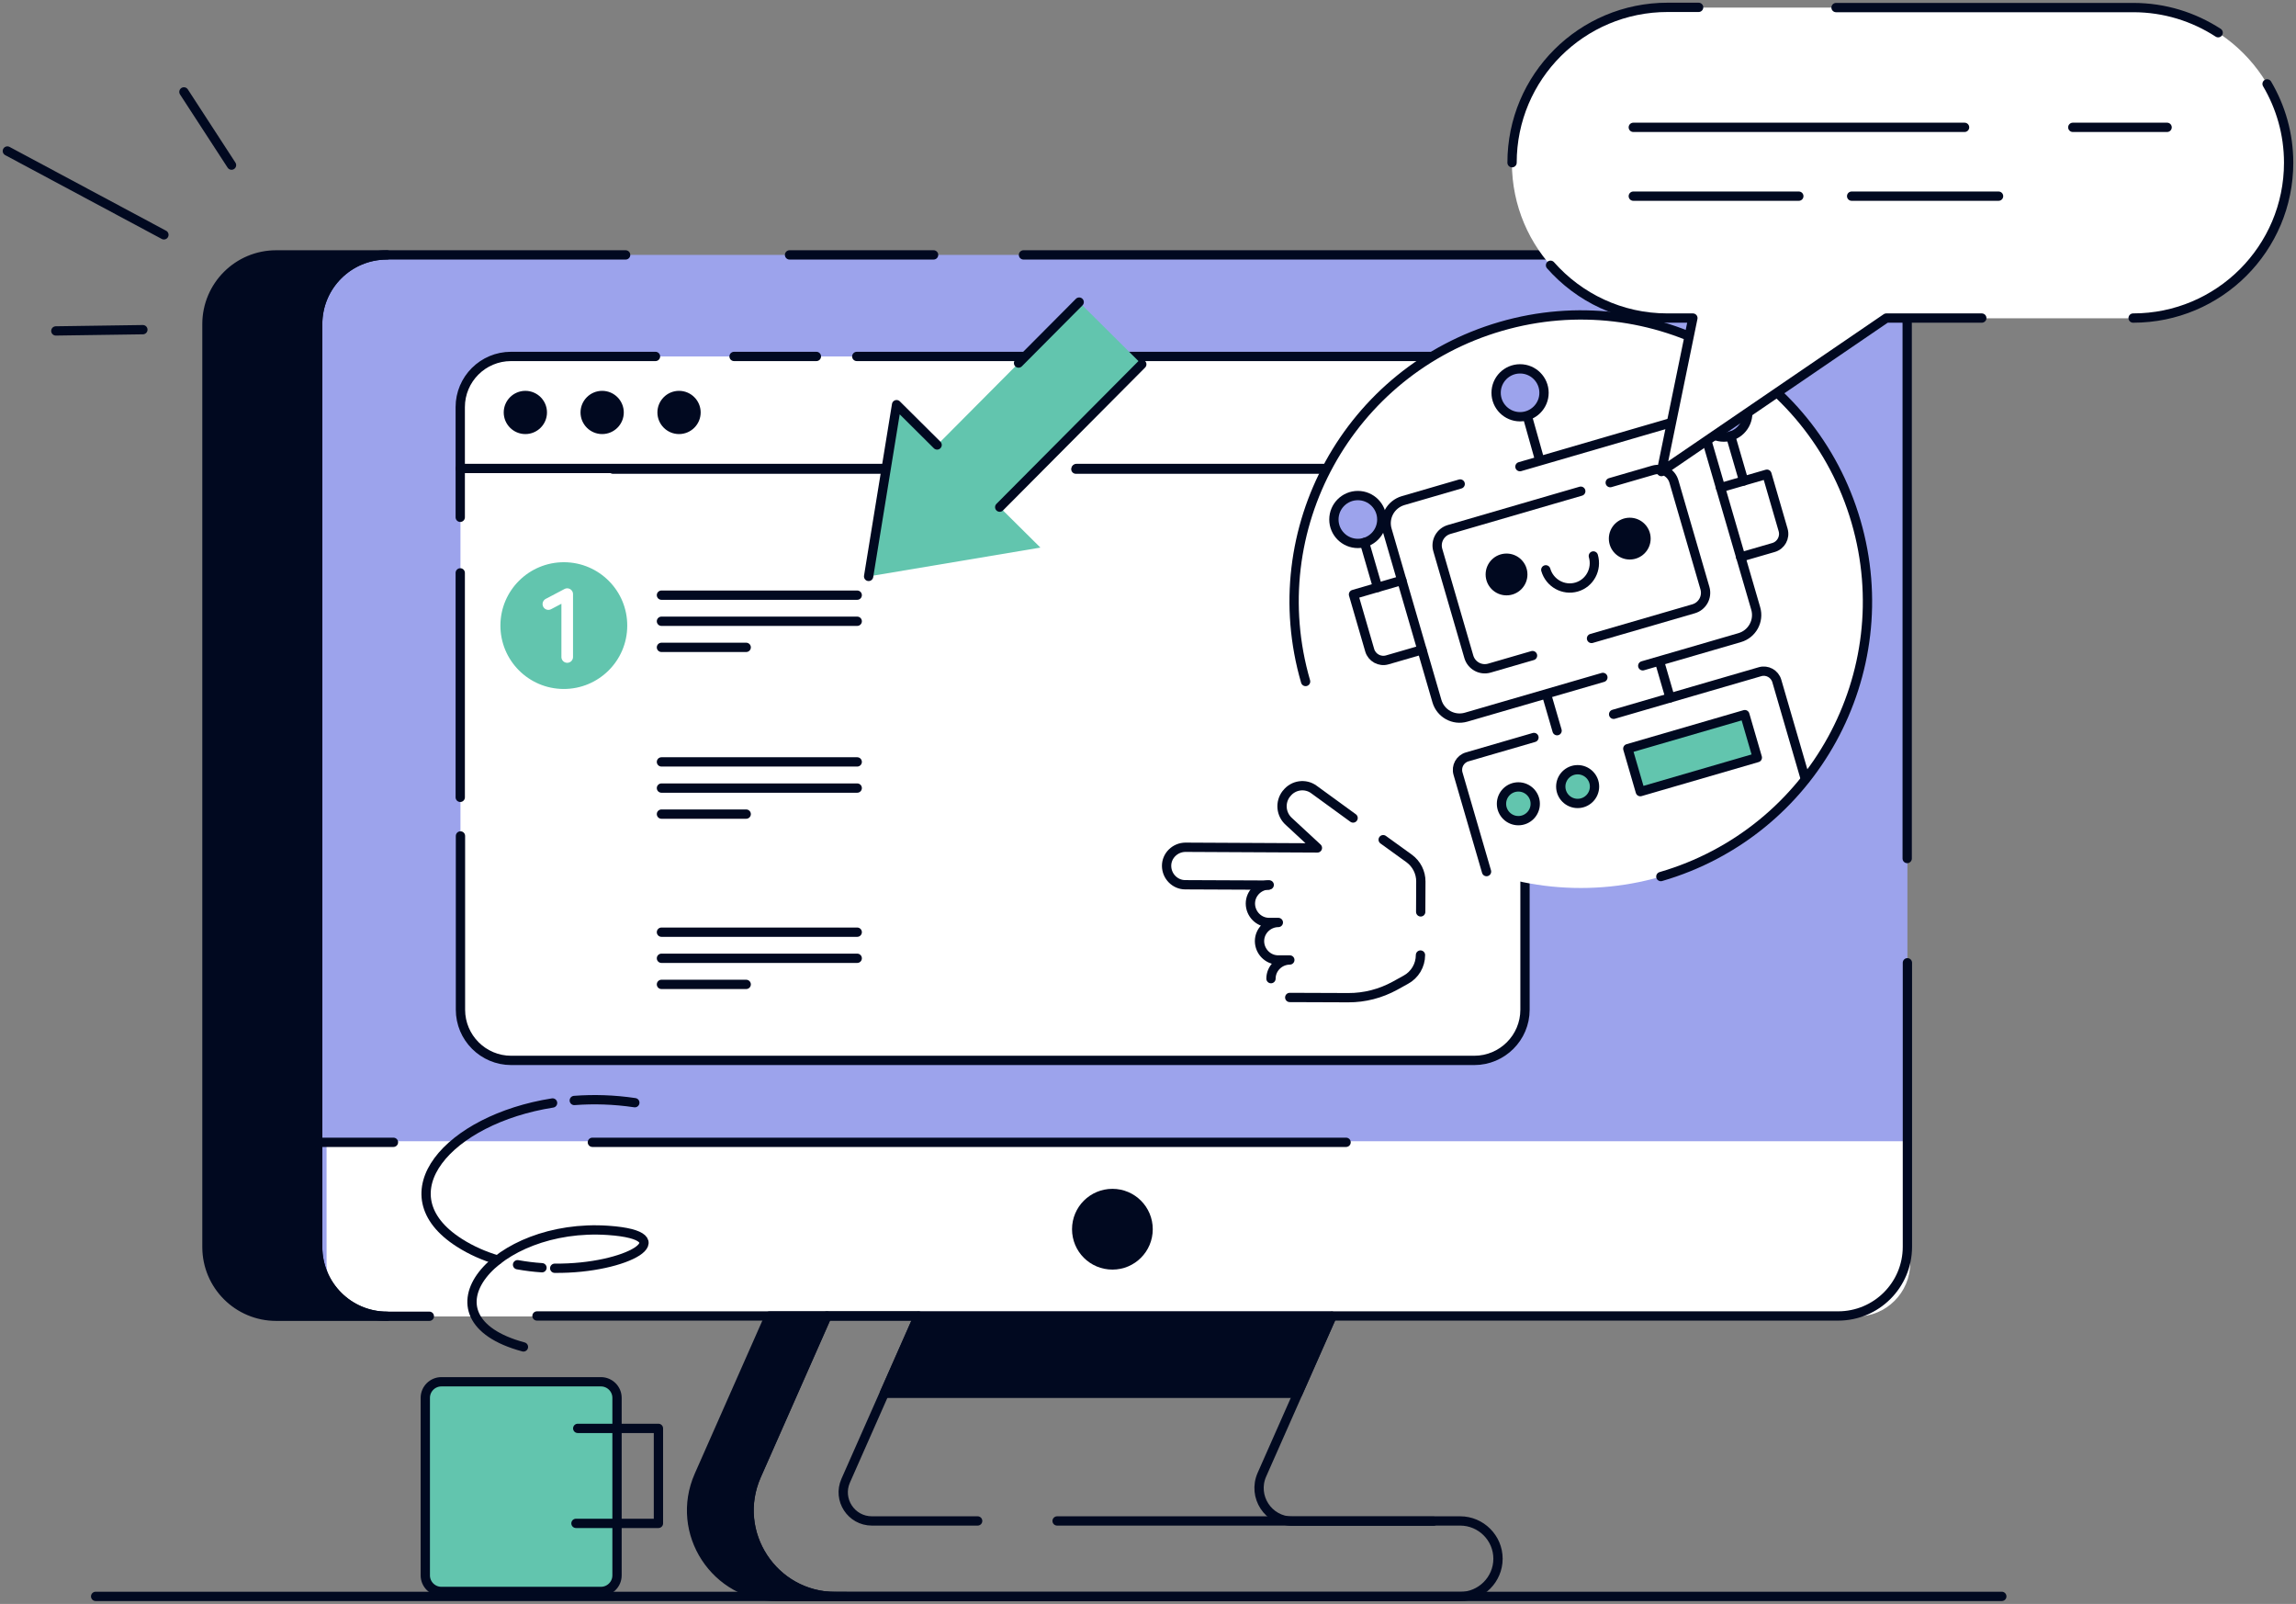 <svg width="494" height="345" viewBox="0 0 494 345" fill="none" xmlns="http://www.w3.org/2000/svg">
<rect x="0" y="0" width="494" height="345" fill="#808080" stroke="none"/>
<g clip-path="url(#clip0_1704_8019)">
<path d="M410.392 69.724V268.175C410.392 276.414 403.729 283.072 395.482 283.072H83.259C75.013 283.072 68.349 276.414 68.349 268.175V69.724C68.349 61.485 75.013 54.827 83.259 54.827H395.482C403.681 54.827 410.392 61.485 410.392 69.724Z" fill="#9CA3EC"/>
<path d="M410.994 245.466V271.702C410.994 278.011 405.834 283.167 399.518 283.167H81.74C75.424 283.167 70.264 278.011 70.264 271.702V245.466" fill="white"/>
<path d="M220.21 54.827H395.434C403.681 54.827 410.345 61.485 410.345 69.724V184.661" stroke="#010920" stroke-width="2" stroke-linecap="round" stroke-linejoin="round"/>
<path d="M169.875 54.827H200.867" stroke="#010920" stroke-width="2" stroke-linecap="round" stroke-linejoin="round"/>
<path d="M92.377 283.119H83.259C75.013 283.119 68.349 276.462 68.349 268.223V69.724C68.349 61.485 75.013 54.827 83.259 54.827H134.608" stroke="#010920" stroke-width="2" stroke-linecap="round" stroke-linejoin="round"/>
<path d="M410.392 207.085V268.159C410.392 276.399 403.729 283.056 395.482 283.056H115.534" stroke="#010920" stroke-width="2" stroke-linecap="round" stroke-linejoin="round"/>
<path d="M83.259 283.119H59.437C51.19 283.119 44.526 276.462 44.526 268.223V69.724C44.526 61.485 51.19 54.827 59.437 54.827H83.259C75.013 54.827 68.349 61.485 68.349 69.724V268.175C68.349 276.414 75.013 283.119 83.259 283.119Z" fill="#010920" stroke="#010920" stroke-width="2" stroke-linecap="round" stroke-linejoin="round"/>
<path d="M127.453 245.703H289.619" stroke="#010920" stroke-width="2" stroke-linecap="round" stroke-linejoin="round"/>
<path d="M68.349 245.703H84.652" stroke="#010920" stroke-width="2" stroke-linecap="round" stroke-linejoin="round"/>
<path d="M227.444 327.146H314.169C318.649 327.146 322.305 330.799 322.305 335.274C322.305 337.504 321.387 339.544 319.915 341.015C318.443 342.485 316.401 343.403 314.169 343.403H179.767C166.329 343.403 157.37 329.629 162.767 317.373L177.931 283.056H197.622L181.952 318.495C180.163 322.56 183.123 327.146 187.603 327.146H210.349" stroke="#010920" stroke-width="2" stroke-linecap="round" stroke-linejoin="round"/>
<path d="M179.752 343.419H167.389C153.951 343.419 144.992 329.644 150.389 317.389L165.553 283.072H177.916L162.752 317.389C157.354 329.644 166.313 343.419 179.752 343.419Z" fill="#010920" stroke="#010920" stroke-width="2" stroke-linecap="round" stroke-linejoin="round"/>
<path d="M182.094 343.418H179.751" stroke="#010920" stroke-width="2" stroke-linecap="round" stroke-linejoin="round"/>
<path d="M286.58 283.119L271.511 317.183C269.422 321.911 272.888 327.193 278.033 327.193H308.408" stroke="#010920" stroke-width="2" stroke-linecap="round" stroke-linejoin="round"/>
<path d="M239.347 272.081C243.589 272.081 247.024 268.65 247.024 264.396C247.024 260.142 243.589 256.71 239.347 256.71C235.105 256.71 231.654 260.142 231.654 264.396C231.654 268.65 235.089 272.081 239.347 272.081Z" fill="#010920" stroke="#010920" stroke-width="2" stroke-linecap="round" stroke-linejoin="round"/>
<path d="M190.278 299.693H279.236L286.564 283.119H197.607L190.278 299.693Z" fill="#010920" stroke="#010920" stroke-width="2" stroke-linecap="round" stroke-linejoin="round"/>
<path d="M317.193 228.134H109.994C103.948 228.134 99.072 223.232 99.072 217.222V87.626C99.072 81.585 103.979 76.714 109.994 76.714H317.193C323.239 76.714 328.115 81.617 328.115 87.626V217.222C328.115 223.232 323.208 228.134 317.193 228.134Z" fill="white"/>
<path d="M328.115 100.767H99.025V87.594C99.025 81.553 103.932 76.683 109.947 76.683H317.145C323.192 76.683 328.067 81.585 328.067 87.594V100.767H328.099H328.115Z" fill="white"/>
<path d="M184.342 76.667H317.161C323.208 76.667 328.083 81.569 328.083 87.579V180.217" stroke="#010920" stroke-width="2" stroke-linecap="round" stroke-linejoin="round"/>
<path d="M99.025 111.268V87.579C99.025 81.537 103.932 76.667 109.947 76.667H141.034" stroke="#010920" stroke-width="2" stroke-linecap="round" stroke-linejoin="round"/>
<path d="M157.939 76.667H175.652" stroke="#010920" stroke-width="2" stroke-linecap="round" stroke-linejoin="round"/>
<path d="M210.222 100.767H99.025" stroke="#010920" stroke-width="2" stroke-linecap="round" stroke-linejoin="round"/>
<path d="M328.115 100.767H231.591" stroke="#010920" stroke-width="2" stroke-linecap="round" stroke-linejoin="round"/>
<path d="M113.034 93.366C115.598 93.366 117.687 91.279 117.687 88.717C117.687 86.155 115.598 84.068 113.034 84.068C110.469 84.068 108.38 86.155 108.38 88.717C108.38 91.279 110.469 93.366 113.034 93.366Z" fill="#010920"/>
<path d="M129.558 93.366C132.123 93.366 134.212 91.279 134.212 88.717C134.212 86.155 132.123 84.068 129.558 84.068C126.994 84.068 124.905 86.155 124.905 88.717C124.905 91.279 126.994 93.366 129.558 93.366Z" fill="#010920"/>
<path d="M146.099 93.366C148.664 93.366 150.753 91.279 150.753 88.717C150.753 86.155 148.664 84.068 146.099 84.068C143.535 84.068 141.446 86.155 141.446 88.717C141.446 91.279 143.535 93.366 146.099 93.366Z" fill="#010920"/>
<path d="M328.115 175.884V217.175C328.115 223.216 323.208 228.087 317.193 228.087H109.994C103.948 228.087 99.072 223.184 99.072 217.175V179.806" stroke="#010920" stroke-width="2" stroke-linecap="round" stroke-linejoin="round"/>
<path d="M99.025 171.504V123.223" stroke="#010920" stroke-width="2" stroke-linecap="round" stroke-linejoin="round"/>
<path d="M142.316 128.015H184.437" stroke="#010920" stroke-width="2" stroke-linecap="round" stroke-linejoin="round"/>
<path d="M142.316 139.243H160.551" stroke="#010920" stroke-width="2" stroke-linecap="round" stroke-linejoin="round"/>
<path d="M142.316 133.629H184.437" stroke="#010920" stroke-width="2" stroke-linecap="round" stroke-linejoin="round"/>
<path d="M142.316 163.881H184.437" stroke="#010920" stroke-width="2" stroke-linecap="round" stroke-linejoin="round"/>
<path d="M142.316 175.109H160.551" stroke="#010920" stroke-width="2" stroke-linecap="round" stroke-linejoin="round"/>
<path d="M142.316 169.511H184.437" stroke="#010920" stroke-width="2" stroke-linecap="round" stroke-linejoin="round"/>
<path d="M295.159 100.91H231.48" stroke="#010920" stroke-width="2" stroke-linecap="round" stroke-linejoin="round"/>
<path d="M142.316 200.507H184.437" stroke="#010920" stroke-width="2" stroke-linecap="round" stroke-linejoin="round"/>
<path d="M142.316 211.735H160.551" stroke="#010920" stroke-width="2" stroke-linecap="round" stroke-linejoin="round"/>
<path d="M142.316 206.121H184.437" stroke="#010920" stroke-width="2" stroke-linecap="round" stroke-linejoin="round"/>
<path d="M134.956 134.625C135.004 127.098 128.91 120.962 121.375 120.93C113.841 120.899 107.699 126.971 107.668 134.499C107.636 142.026 113.714 148.162 121.249 148.194C128.783 148.225 134.925 142.153 134.956 134.625Z" fill="#62C5AE"/>
<path d="M122.04 141.315V127.794L117.988 129.929" stroke="white" stroke-width="2.5" stroke-linecap="round" stroke-linejoin="round"/>
<path d="M210.38 100.91H131.885" stroke="#010920" stroke-width="2" stroke-linecap="round" stroke-linejoin="round"/>
<path d="M340.112 191C374.168 191 401.776 163.414 401.776 129.383C401.776 95.353 374.168 67.767 340.112 67.767C306.056 67.767 278.449 95.353 278.449 129.383C278.449 163.414 306.056 191 340.112 191Z" fill="white"/>
<path d="M357.343 188.543C390.049 179.034 408.846 144.846 399.33 112.166C389.814 79.485 355.601 60.701 322.895 70.21C290.19 79.719 271.392 113.906 280.908 146.587" stroke="#010920" stroke-width="2" stroke-linecap="round" stroke-linejoin="round"/>
<path d="M344.87 145.709L315.459 154.253C312.765 155.042 309.954 153.492 309.163 150.8L303.805 132.382L298.447 113.964C297.656 111.273 299.208 108.464 301.902 107.674L314.17 104.104M353.449 143.208L357.738 141.964L362.028 140.721L374.296 137.151C376.991 136.376 378.542 133.552 377.751 130.861L367.02 94.026C366.245 91.334 363.419 89.783 360.725 90.573L331.314 99.131L327.024 100.374" stroke="#010920" stroke-width="2" stroke-linecap="round" stroke-linejoin="round"/>
<path d="M388.425 167.535L382.292 146.47C381.838 144.919 380.212 144.027 378.675 144.48L364.328 148.649L347.185 153.638M319.837 187.474L313.703 166.408C313.249 164.858 314.142 163.234 315.694 162.795L330.041 158.626" stroke="#010920" stroke-width="2" stroke-linecap="round" stroke-linejoin="round"/>
<path d="M370.183 104.895L380.167 101.998L383.651 113.994C384.12 115.603 383.198 117.3 381.572 117.768L374.516 119.816" stroke="#010920" stroke-width="2" stroke-linecap="round" stroke-linejoin="round"/>
<path d="M301.61 124.834L291.215 127.863L294.7 139.858C295.168 141.468 296.866 142.404 298.477 141.936L305.943 139.771" stroke="#010920" stroke-width="2" stroke-linecap="round" stroke-linejoin="round"/>
<path d="M332.834 149.674L335.016 157.164M357.151 142.608L359.333 150.098" stroke="#010920" stroke-width="2" stroke-linecap="round" stroke-linejoin="round"/>
<path d="M375.409 153.714L350.233 161.033L352.924 170.275L378.1 162.957L375.409 153.714Z" fill="#62C5AE" stroke="#010920" stroke-width="2" stroke-linecap="round" stroke-linejoin="round"/>
<path d="M342.426 137.326L364.386 130.948C366.289 130.392 367.372 128.418 366.83 126.516L360.155 103.563C359.598 101.661 357.622 100.578 355.719 101.12L346.452 103.812M329.733 141.013L320.466 143.704C318.563 144.26 316.586 143.163 316.03 141.276L309.354 118.324C308.798 116.422 309.896 114.447 311.784 113.891L333.759 107.498L340.113 105.655" stroke="#010920" stroke-width="2" stroke-linecap="round" stroke-linejoin="round"/>
<path d="M370.885 94.011C373.731 94.011 376.038 91.705 376.038 88.862C376.038 86.018 373.731 83.712 370.885 83.712C368.039 83.712 365.731 86.018 365.731 88.862C365.731 91.705 368.039 94.011 370.885 94.011Z" fill="#9CA3EC" stroke="#010920" stroke-width="2" stroke-linecap="round" stroke-linejoin="round"/>
<path d="M327.054 89.637C329.9 89.637 332.207 87.332 332.207 84.488C332.207 81.644 329.9 79.338 327.054 79.338C324.208 79.338 321.9 81.644 321.9 84.488C321.9 87.332 324.208 89.637 327.054 89.637Z" fill="#9CA3EC" stroke="#010920" stroke-width="2" stroke-linecap="round" stroke-linejoin="round"/>
<path d="M292.151 116.89C294.997 116.89 297.304 114.585 297.304 111.741C297.304 108.897 294.997 106.591 292.151 106.591C289.305 106.591 286.998 108.897 286.998 111.741C286.998 114.585 289.305 116.89 292.151 116.89Z" fill="#9CA3EC" stroke="#010920" stroke-width="2" stroke-linecap="round" stroke-linejoin="round"/>
<path d="M326.686 176.518C328.691 176.518 330.317 174.893 330.317 172.889C330.317 170.886 328.691 169.261 326.686 169.261C324.681 169.261 323.055 170.886 323.055 172.889C323.055 174.893 324.681 176.518 326.686 176.518Z" fill="#62C5AE" stroke="#010920" stroke-width="2" stroke-linecap="round" stroke-linejoin="round"/>
<path d="M339.44 172.817C341.445 172.817 343.071 171.192 343.071 169.189C343.071 167.185 341.445 165.561 339.44 165.561C337.435 165.561 335.809 167.185 335.809 169.189C335.809 171.192 337.435 172.817 339.44 172.817Z" fill="#62C5AE" stroke="#010920" stroke-width="2" stroke-linecap="round" stroke-linejoin="round"/>
<path d="M342.821 119.582C343.656 122.45 342.046 125.448 339.22 126.267C336.395 127.087 333.423 125.434 332.588 122.567" stroke="#010920" stroke-width="2" stroke-linecap="round" stroke-linejoin="round"/>
<path d="M324.141 127.058C326.073 127.058 327.64 125.492 327.64 123.561C327.64 121.63 326.073 120.065 324.141 120.065C322.209 120.065 320.642 121.63 320.642 123.561C320.642 125.492 322.209 127.058 324.141 127.058Z" fill="#010920" stroke="#010920" stroke-width="2" stroke-linecap="round" stroke-linejoin="round"/>
<path d="M350.653 119.349C352.585 119.349 354.151 117.783 354.151 115.852C354.151 113.921 352.585 112.356 350.653 112.356C348.72 112.356 347.153 113.921 347.153 115.852C347.153 117.783 348.72 119.349 350.653 119.349Z" fill="#010920" stroke="#010920" stroke-width="2" stroke-linecap="round" stroke-linejoin="round"/>
<path d="M372.362 93.791L375.174 103.446" stroke="#010920" stroke-width="2" stroke-linecap="round" stroke-linejoin="round"/>
<path d="M328.708 89.842L331.197 98.677" stroke="#010920" stroke-width="2" stroke-linecap="round" stroke-linejoin="round"/>
<path d="M293.588 116.686L296.399 126.356" stroke="#010920" stroke-width="2" stroke-linecap="round" stroke-linejoin="round"/>
<path d="M20.578 343.371H430.701" stroke="#010920" stroke-width="2" stroke-linecap="round" stroke-linejoin="round"/>
<path d="M129.289 297.21H94.972C93.058 297.21 91.506 298.76 91.506 300.673V338.848C91.506 340.761 93.058 342.311 94.972 342.311H129.289C131.204 342.311 132.756 340.761 132.756 338.848V300.673C132.756 298.76 131.204 297.21 129.289 297.21Z" fill="#62C5AE" stroke="#010920" stroke-width="2" stroke-miterlimit="10"/>
<path d="M124.303 307.236H141.667V327.668H123.923" stroke="#010920" stroke-width="2" stroke-linecap="round" stroke-linejoin="round"/>
<path d="M123.559 236.705C127.738 236.389 132.107 236.515 136.586 237.18" stroke="#010920" stroke-width="2" stroke-linecap="round" stroke-linejoin="round"/>
<path d="M107.066 271.022C104.185 270.168 101.383 268.95 98.819 267.305C82.404 256.821 96.46 240.769 118.89 237.243" stroke="#010920" stroke-width="2" stroke-linecap="round" stroke-linejoin="round"/>
<path d="M116.611 272.682C114.869 272.571 113.112 272.35 111.355 272.034" stroke="#010920" stroke-width="2" stroke-linecap="round" stroke-linejoin="round"/>
<path d="M112.622 289.714C89.29 283.436 106.433 262.956 130.872 264.649C147.049 265.771 135.035 272.951 119.349 272.793" stroke="#010920" stroke-width="2" stroke-linecap="round" stroke-linejoin="round"/>
<path d="M492.417 35.044C492.417 53.499 477.443 68.459 458.955 68.459H405.881L357.493 101.479L364.267 68.459H358.759C340.271 68.459 325.297 53.499 325.297 35.044C325.297 16.589 340.271 1.629 358.759 1.629H458.971C477.459 1.629 492.433 16.589 492.433 35.044H492.417Z" fill="white"/>
<path d="M365.47 1.581H358.791C340.303 1.581 325.329 16.526 325.329 34.996" stroke="#010920" stroke-width="2" stroke-linecap="round" stroke-linejoin="round"/>
<path d="M333.607 57.057C339.748 64.015 348.723 68.412 358.727 68.412H364.236L357.461 101.431L405.849 68.412H426.395" stroke="#010920" stroke-width="2" stroke-linecap="round" stroke-linejoin="round"/>
<path d="M395.039 1.629H459.003C465.73 1.629 471.982 3.621 477.253 7.037" stroke="#010920" stroke-width="2" stroke-linecap="round" stroke-linejoin="round"/>
<path d="M487.779 18.044C490.708 23.009 492.417 28.813 492.417 34.996C492.417 53.451 477.443 68.412 458.955 68.412" stroke="#010920" stroke-width="2" stroke-linecap="round" stroke-linejoin="round"/>
<path d="M466.268 27.39H445.976" stroke="#010920" stroke-width="2" stroke-linecap="round" stroke-linejoin="round"/>
<path d="M422.692 27.39H351.415" stroke="#010920" stroke-width="2" stroke-linecap="round" stroke-linejoin="round"/>
<path d="M430.004 42.192H398.394" stroke="#010920" stroke-width="2" stroke-linecap="round" stroke-linejoin="round"/>
<path d="M387.029 42.192H351.415" stroke="#010920" stroke-width="2" stroke-linecap="round" stroke-linejoin="round"/>
<path d="M186.89 123.982L223.85 117.783L215.097 109.101L245.662 78.375L232.192 64.996L201.627 95.723L192.905 87.056L186.89 123.998V123.982Z" fill="#62C5AE"/>
<path d="M201.627 95.707L192.905 87.04L186.89 123.982" stroke="#010920" stroke-width="2" stroke-linecap="round" stroke-linejoin="round"/>
<path d="M232.192 64.98L219.149 78.09" stroke="#010920" stroke-width="2" stroke-linecap="round" stroke-linejoin="round"/>
<path d="M215.097 109.085L245.663 78.359" stroke="#010920" stroke-width="2" stroke-linecap="round" stroke-linejoin="round"/>
<path d="M272.875 190.384L255.021 190.305C252.805 190.305 251.016 188.47 251 186.256C250.984 184.042 252.836 182.255 255.052 182.24L283.449 182.382L277.339 176.721C275.598 175.187 275.329 172.593 276.754 170.743L276.848 170.648C278.257 168.829 280.885 168.45 282.737 169.841L303.172 184.628C304.77 185.798 305.704 187.648 305.688 189.609L305.625 205.391C305.625 207.605 304.406 209.661 302.459 210.705L300.117 212.002C297.046 213.678 293.611 214.579 290.097 214.564L277.497 214.516C275.281 214.516 273.493 212.682 273.477 210.468C273.477 208.254 275.313 206.467 277.529 206.451H275.028C272.812 206.451 271.023 204.617 271.008 202.403C271.008 200.189 272.844 198.402 275.06 198.386H273.065C270.849 198.386 269.061 196.551 269.045 194.322C269.045 192.108 270.881 190.321 273.097 190.305" fill="white"/>
<path d="M273.461 210.499C273.461 208.285 275.297 206.498 277.514 206.483H275.013C272.797 206.483 271.008 204.648 270.992 202.434C270.992 200.22 272.828 198.433 275.044 198.417H273.05C270.834 198.417 269.045 196.583 269.029 194.353C269.029 192.139 270.865 190.352 273.081 190.336" stroke="#010920" stroke-width="2" stroke-linecap="round" stroke-linejoin="round"/>
<path d="M305.625 205.423C305.625 207.637 304.406 209.693 302.46 210.737L300.117 212.033C297.046 213.71 293.611 214.611 290.097 214.595L277.498 214.548" stroke="#010920" stroke-width="2" stroke-linecap="round" stroke-linejoin="round"/>
<path d="M297.6 180.611L303.188 184.643C304.786 185.814 305.72 187.664 305.704 189.625L305.673 196.14" stroke="#010920" stroke-width="2" stroke-linecap="round" stroke-linejoin="round"/>
<path d="M272.875 190.384L255.021 190.305C252.805 190.305 251.016 188.47 251 186.256C250.984 184.042 252.836 182.255 255.052 182.24L283.449 182.382L277.339 176.721C275.598 175.187 275.329 172.593 276.754 170.743L276.848 170.648C278.257 168.829 280.885 168.45 282.737 169.841L291.126 175.946" stroke="#010920" stroke-width="2" stroke-linecap="round" stroke-linejoin="round"/>
<path d="M1.583 32.482L35.267 50.51" stroke="#010920" stroke-width="2" stroke-linecap="round" stroke-linejoin="round"/>
<path d="M39.572 19.768L49.813 35.518" stroke="#010920" stroke-width="2" stroke-linecap="round" stroke-linejoin="round"/>
<path d="M12.014 71.179L30.74 70.91" stroke="#010920" stroke-width="2" stroke-linecap="round" stroke-linejoin="round"/>
</g>
<defs>
<clipPath id="clip0_1704_8019">
<rect width="494" height="345" fill="white"/>
</clipPath>
</defs>
</svg>
